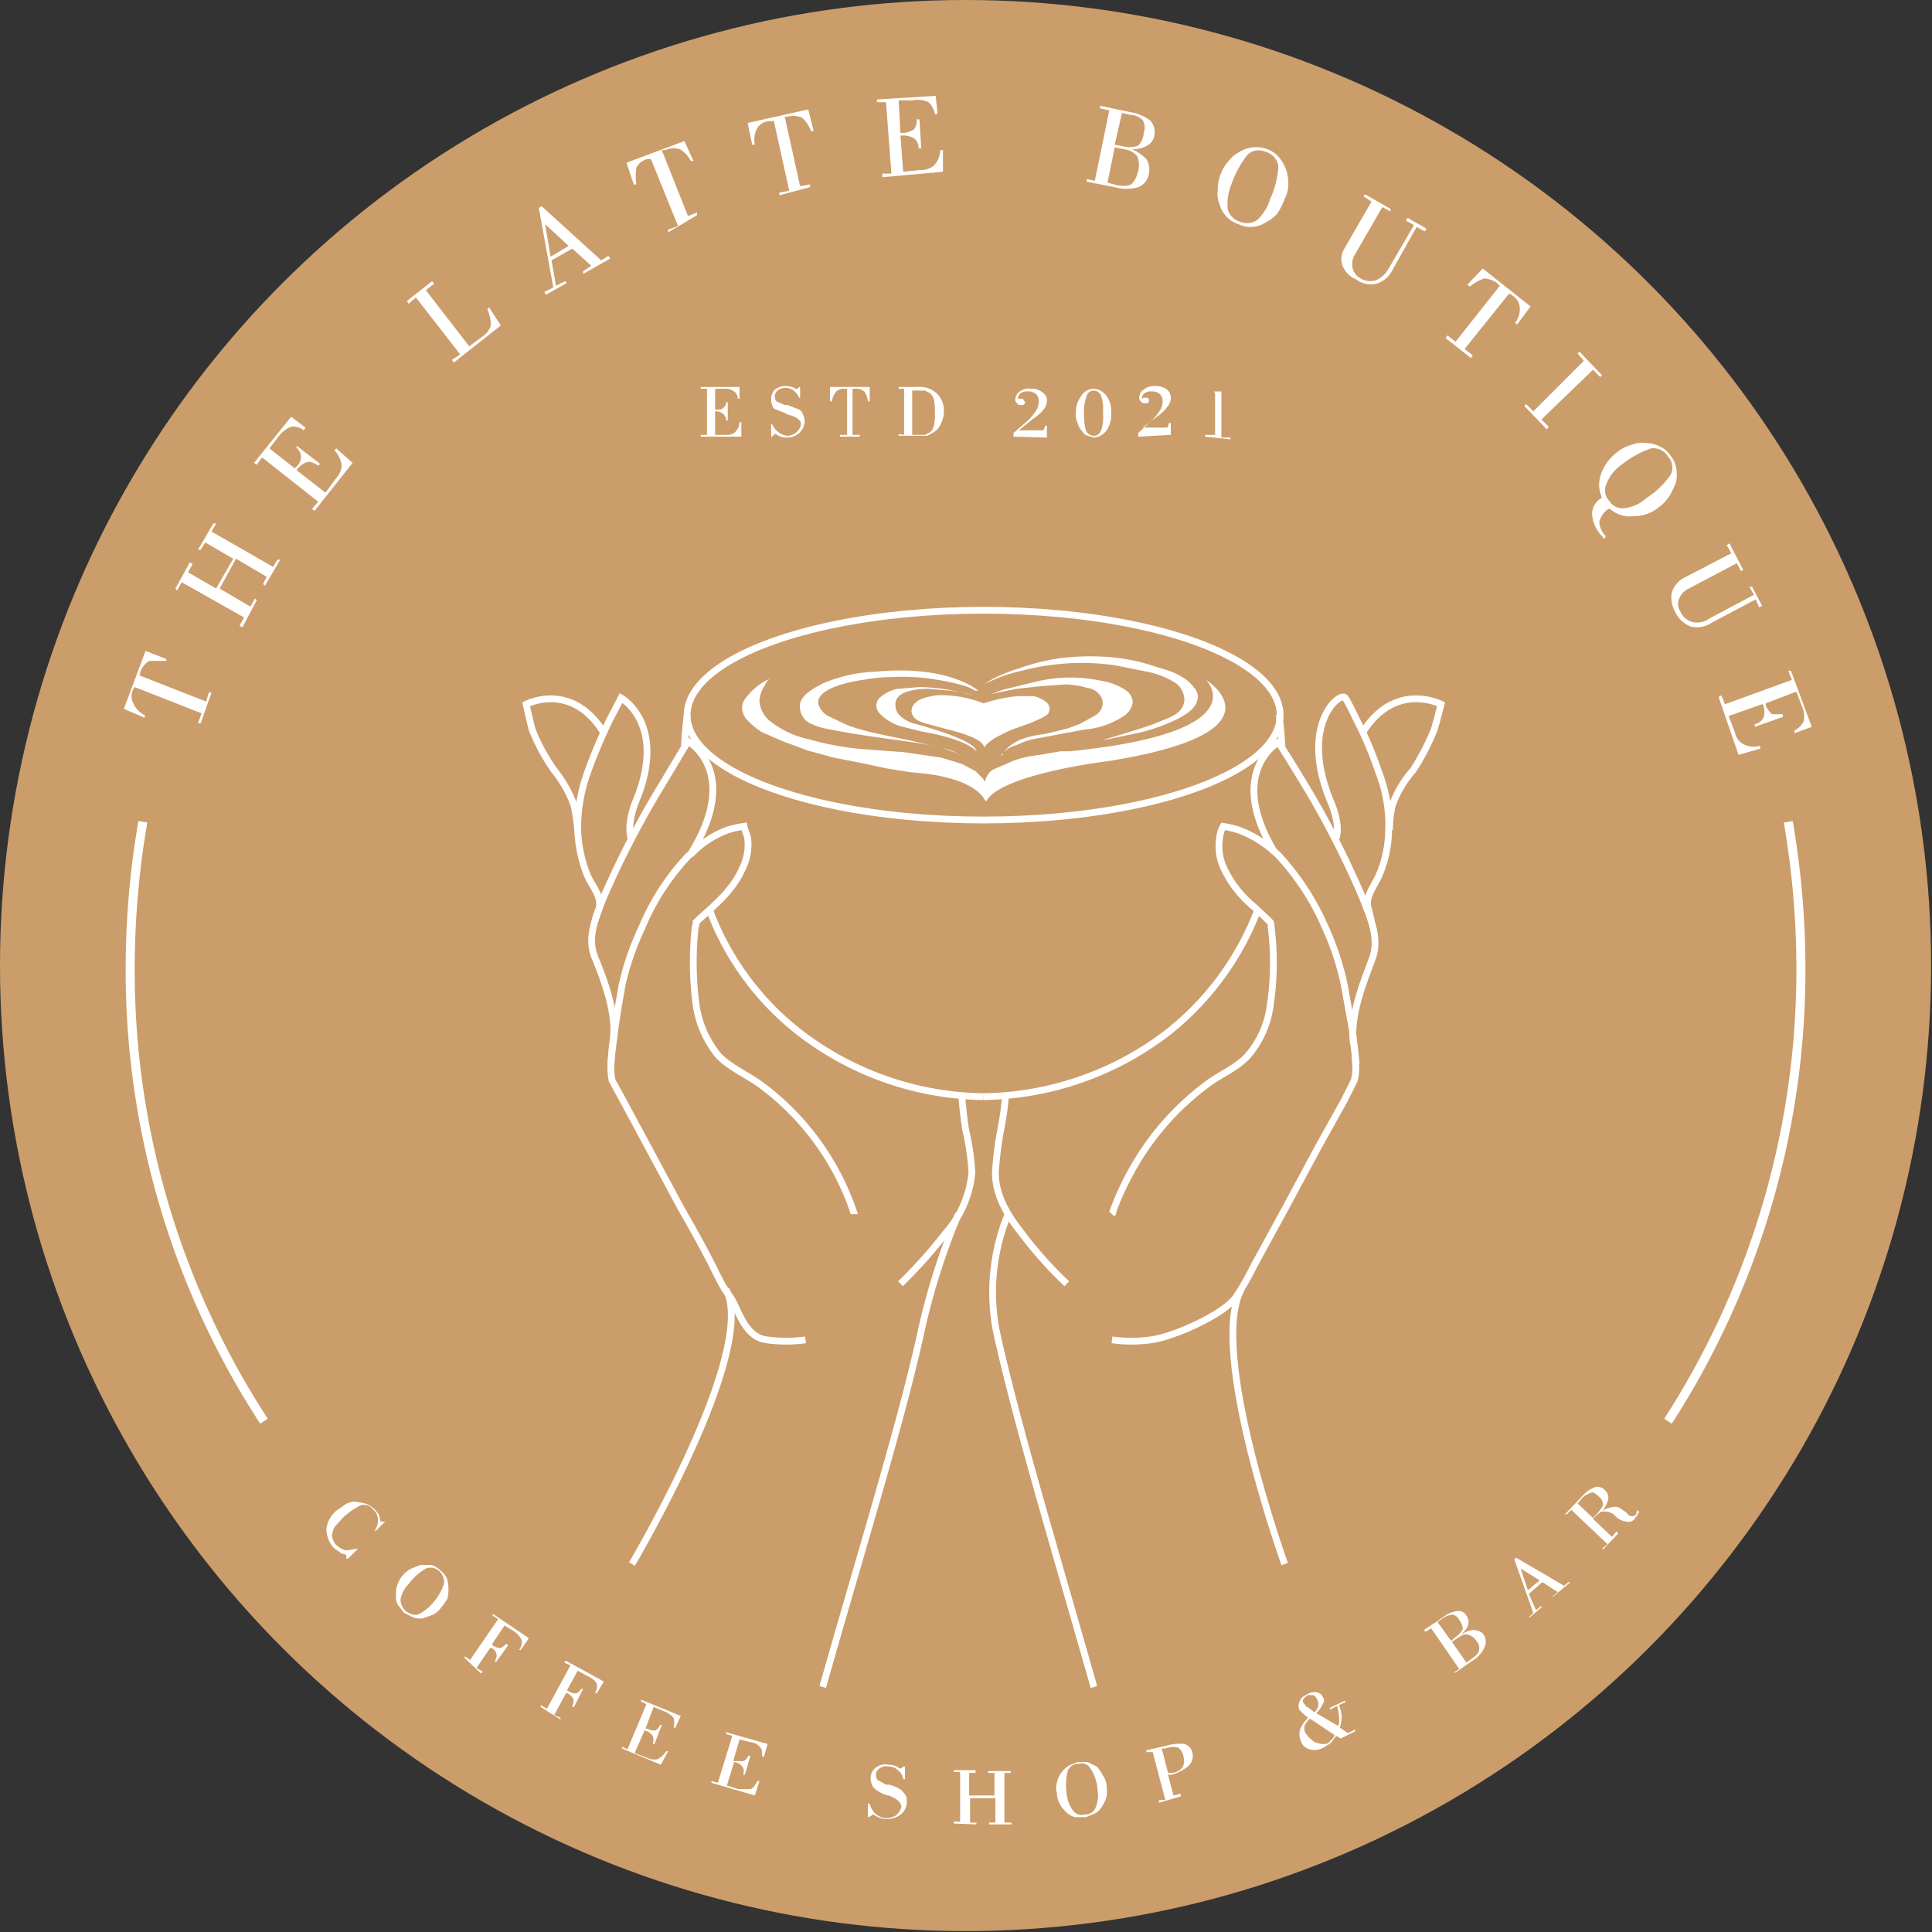 <svg xmlns="http://www.w3.org/2000/svg" viewBox="0 0 213.7 213.7"><rect x="0" y="0" width="213.7" height="213.7" fill="#333333" stroke="none"/><defs><style>.cls-1{fill:#cb9d6a;}.cls-2,.cls-4{fill:none;stroke:#fff;stroke-miterlimit:10;}.cls-2{stroke-width:0.75px;}.cls-3{fill:#fff;}</style></defs><g id="Layer_2" data-name="Layer 2"><g id="Layer_1-2" data-name="Layer 1"><circle class="cls-1" cx="106.8" cy="106.8" r="106.8"/><path class="cls-2" d="M151.7,101.9l-.3-1.2c-.5-1.4.5-2.5,1.1-3.8a13,13,0,0,0,1.1-5.1,16,16,0,0,0-1.1-6.4,40.5,40.5,0,0,0-2.4-5.7c-.4-.8-.8-1.7-1.3-2.5s-5.2,2.9-1.6,11.5c0,0,1.1,2.4.6,4"/><path class="cls-2" d="M150.8,80.9c3.6-5.6,8.6-3,8.6-3s-.7,2.7-.8,2.9a26.4,26.4,0,0,1-2.3,4.4,11.8,11.8,0,0,0-2.3,3.9,12.4,12.4,0,0,0-.3,2.7"/><path class="cls-2" d="M111.2,121.4a30,30,0,0,1-.5,3.5,39.3,39.3,0,0,0-.6,4.8c0,2.6,1.4,4.8,2.9,6.7a44.4,44.4,0,0,0,5,5.6"/><path class="cls-2" d="M111.5,134.3a22.7,22.7,0,0,0-1.3,12.9c2.1,9.7,6.4,23.9,10.8,39.4"/><path class="cls-2" d="M142.1,173s-8.5-23.6-4.8-30.4"/><path class="cls-2" d="M65.8,101.9a8.4,8.4,0,0,1,.4-1.2c.5-1.4-.6-2.5-1.2-3.8a15,15,0,0,1-1.1-5.1A18,18,0,0,1,65,85.4a57.2,57.2,0,0,1,2.4-5.7l1.3-2.5s5.2,2.9,1.6,11.5c0,0-1,2.4-.5,4"/><path class="cls-2" d="M66.7,80.9c-3.6-5.6-8.5-3-8.5-3s.6,2.7.7,2.9a21.1,21.1,0,0,0,2.4,4.4,13.6,13.6,0,0,1,2.2,3.9,25.1,25.1,0,0,1,.4,2.7"/><path class="cls-2" d="M76.5,94.3c5.5-9-.4-12.3-.4-12.3l-3.6,6a101.8,101.8,0,0,0-5.8,11.4c-.8,2.1-1.8,4.3-.9,6.5s2.5,6.2,2,9.3a21.2,21.2,0,0,0-.2,2.4"/><path class="cls-2" d="M94.5,134.3c0-.1-.1-.2-.1-.3a29.1,29.1,0,0,0-10.1-13.9c-1.6-1.2-3.4-1.9-4.8-3.3a11.4,11.4,0,0,1-2.5-5.6,36.2,36.2,0,0,1-.1-8.7.9.9,0,0,0,.1-.5l.3-.3c1.9-1.7,3.8-3.3,4.8-5.6a5.9,5.9,0,0,0,.6-3.4c-.1-.5-.3-.8-.4-1.3a11.6,11.6,0,0,0-1.8.4,10.7,10.7,0,0,0-4,2.6l-.3.2a26.3,26.3,0,0,0-5.2,8,30.3,30.3,0,0,0-2.2,6.4c-.3,1.7-.6,3.4-.8,5s-.3,2.2-.4,3.3a8.1,8.1,0,0,0,.1,2.2l1.2,2.2,2.8,5.2,3.6,6.7c1.2,2.1,2.4,4.2,3.5,6.4s1.2,2.4,2,3.5,1.5,4.4,4,4.7a15.5,15.5,0,0,0,4.3,0"/><path class="cls-2" d="M106.4,121.4s.1,1.5.4,3.5a26.5,26.5,0,0,1,.7,4.8,11.7,11.7,0,0,1-2.9,6.7,53.9,53.9,0,0,1-5,5.6"/><path class="cls-2" d="M106,134.3a75.5,75.5,0,0,0-4.1,12.9c-2.1,9.7-6.5,23.9-10.9,39.4"/><path class="cls-2" d="M69.9,173s14-23.6,10.4-30.4"/><ellipse class="cls-2" cx="108.8" cy="79.1" rx="32.8" ry="11.6"/><path class="cls-2" d="M141,94.3h0c-5.4-8.9.4-12.2.4-12.2,1.3,2,2.5,4,3.7,6a101,101,0,0,1,5.7,11.4c.8,2.1,1.8,4.3,1,6.5s-2.5,6.2-2.1,9.3a22.4,22.4,0,0,1,.3,2.4"/><path class="cls-2" d="M123,134.3a.4.4,0,0,0,.1-.3,32,32,0,0,1,2.7-5.6,29.7,29.7,0,0,1,7.5-8.3c1.5-1.2,3.4-1.9,4.7-3.3a10.6,10.6,0,0,0,2.5-5.6,31.7,31.7,0,0,0,.1-8.7.9.9,0,0,0-.1-.5l-.3-.3-1.5-1.4a12.3,12.3,0,0,1-3.3-4.2,5.8,5.8,0,0,1-.5-3.4,3.3,3.3,0,0,1,.4-1.3,13.6,13.6,0,0,1,1.7.4,12.7,12.7,0,0,1,4.4,2.8,28.3,28.3,0,0,1,5.2,8,30,30,0,0,1,2.1,6.4l.9,5c.1,1.1.3,2.2.3,3.3a5.5,5.5,0,0,1-.1,2.2l-1.1,2.2-2.9,5.2-3.6,6.7-3.5,6.4a31.2,31.2,0,0,1-2,3.5c-1.5,2-7,4.4-9.4,4.7a15.5,15.5,0,0,1-4.3,0"/><path class="cls-2" d="M139.1,100.7a31.6,31.6,0,0,1-9.8,13.4,34.2,34.2,0,0,1-20.5,7.2"/><path class="cls-2" d="M141.5,79.1c0,.2.2,1.6.3,3.5"/><path class="cls-2" d="M78.5,100.7a30.8,30.8,0,0,0,9.8,13.4,34,34,0,0,0,20.5,7.2"/><path class="cls-2" d="M76,79.1c0,.2-.2,1.5-.3,3.4"/><path class="cls-3" d="M95.9,82.9l4.1.3,4.1.6,2.3.7,1.5.8.8.8c.1.1.5.8.3.9s-.1-.2-.1-.3.1-.6.3-.9a1.6,1.6,0,0,1,.7-.7l2.3-1a12.7,12.7,0,0,1,2.8-.6l2.3-.4h1c21-2.1,15.1-7.9,15.1-7.9s9.3,5.8-10.9,9c0,0-11.7,1.4-13.4,4.4H109c-.3-.6-1.4-2.3-6.4-3l-2-.2-2.5-.4-2.8-.6-3.1-.6-2.9-.8L86.6,82l-2.3-1a8.8,8.8,0,0,1-1.5-1.2,2.1,2.1,0,0,1-.7-1.3,1.6,1.6,0,0,1,.4-1.3,6.6,6.6,0,0,1,2.6-2.1,1.8,1.8,0,0,0-.5.7,3.5,3.5,0,0,0-.6,1.7,3.1,3.1,0,0,0,1.1,2.2,10.4,10.4,0,0,0,4.5,2.1,29.9,29.9,0,0,0,5.2,1Z"/><path class="cls-3" d="M108.8,82.7a5.2,5.2,0,0,1,1.9-1.4c1.2-.7,2.6-1,3.9-1.6a5.4,5.4,0,0,0,1.3-.7,1.4,1.4,0,0,0,.2-.6c0-.8-1.1-1.2-1.7-1.4h-1.8a16.1,16.1,0,0,0-3.8.8,12.8,12.8,0,0,0-5.1-.9,7.3,7.3,0,0,0-2,.5c-.5.3-1.1.9-.8,1.6s.9.8,1.4,1l2.6.7C109.3,81.8,108.8,82.7,108.8,82.7Z"/><path class="cls-3" d="M110.7,83.6a4.9,4.9,0,0,1,2.2-1.8,11,11,0,0,1,2.6-.6l2.5-.6,1.4-.5,1.8-1a1.6,1.6,0,0,0,.7-.9,1.4,1.4,0,0,0-.1-1.1,2,2,0,0,0-1.5-1,10,10,0,0,0-2.4-.4l-2.8.2-2.7.3-2,.4-.8.2,1.3-.5,3.3-.8a16.3,16.3,0,0,1,7.6-.2,6.9,6.9,0,0,1,2.8,1.1,1.7,1.7,0,0,1,.7,1.3,2.2,2.2,0,0,1-1,1.5,9.2,9.2,0,0,1-4.4,1.5l-5.3,1a7.4,7.4,0,0,0-2.1.7,3.2,3.2,0,0,0-1.6.9v.2"/><path class="cls-3" d="M122.4,81.8c-1.8.4,3.7-1.1,5.4-1.8s3-1,3.2-2.5a2.3,2.3,0,0,0-.9-1.9,9,9,0,0,0-3.2-1.3l-3.5-.7a25.9,25.9,0,0,0-10.4.6,16,16,0,0,0-3.1,1l-1.1.5,1-.6a18.8,18.8,0,0,1,3-1.2,22.8,22.8,0,0,1,4.5-1.1,27.2,27.2,0,0,1,5.7-.1,21.3,21.3,0,0,1,5,1.1c1.5.4,3.2,1,4.1,2.3a1.5,1.5,0,0,1,.4.9c0,1.3-1.3,2-2.2,2.5a20.2,20.2,0,0,1-4.1,1.5Z"/><path class="cls-3" d="M106.2,83.6c-1.3-1.4-7.8-1.6-14.3-2.9a8.3,8.3,0,0,1-2.1-.6,2.1,2.1,0,0,1-1.3-2.3c.3-1.1,1.6-1.7,2.5-2.2a16.3,16.3,0,0,1,5.8-1.3c8.2-.8,11.4,2.1,11.4,2.1h-.3l-.8-.4a20.9,20.9,0,0,0-3.4-.8,21.9,21.9,0,0,0-5.1-.3,15.5,15.5,0,0,0-3.1.3,14.6,14.6,0,0,0-3,.7c-.8.3-2.1.9-2,1.9a2.3,2.3,0,0,0,1.1,1.4l2.1,1c2.7,1,5.5,1.3,8.2,2l2.3.5,1.6.6c.1.1.4.2.4.4"/><path class="cls-3" d="M77.5,48.3v-.2h.7V43h-.7v-.2h4.3v1.3h-.2a.9.9,0,0,0-.4-.8,1.6,1.6,0,0,0-1.1-.3h-1v2.3h.1c.4,0,.7,0,.8-.2a.6.6,0,0,0,.3-.6h.2v2h-.2a.8.8,0,0,0-.3-.7,1.2,1.2,0,0,0-.9-.3h0v2.6h1.2a1.3,1.3,0,0,0,1-.3,1.6,1.6,0,0,0,.5-1.1H82v1.6Z"/><path class="cls-3" d="M85.4,48.3h-.1V46.9h.1a2.2,2.2,0,0,0,.7.9,1.8,1.8,0,0,0,1,.4,1.5,1.5,0,0,0,1-.4,1.4,1.4,0,0,0,.5-.9c0-.4-.5-.8-1.3-1s-.2,0-.2-.1l-1.5-.6a1.7,1.7,0,0,1-.3-1,1.5,1.5,0,0,1,.4-1.1,2,2,0,0,1,1.3-.4,1.9,1.9,0,0,1,1,.3h.2l.2-.2h.1V44h-.1a2.4,2.4,0,0,0-.6-.8,1.6,1.6,0,0,0-.9-.3,1.4,1.4,0,0,0-.9.3.9.9,0,0,0-.3.7.8.8,0,0,0,.2.5l.9.4h.3l1.3.5a1,1,0,0,1,.4.5,1.9,1.9,0,0,1,.2.7,1.8,1.8,0,0,1-.6,1.4,2,2,0,0,1-1.4.5,1.9,1.9,0,0,1-1.2-.4h-.1Z"/><path class="cls-3" d="M92.9,48.3v-.2h.8V43h-.3a1.2,1.2,0,0,0-.9.3,2.3,2.3,0,0,0-.5,1.1h-.2V42.8h4.4v1.6h-.2a2.3,2.3,0,0,0-.4-1.1,1.5,1.5,0,0,0-1-.3h-.3v5.1h.8v.2Z"/><path class="cls-3" d="M100,48.1V43h-.6v-.2h2.1a2.8,2.8,0,0,1,2.1.7,2.6,2.6,0,0,1,.8,2,2.8,2.8,0,0,1-.3,1.3,2,2,0,0,1-.8,1l-.7.4H99.4v-.2Zm.9-5.1v5.1h1.4l.6-.3a1.6,1.6,0,0,0,.4-.7,5,5,0,0,0,.1-1.5,5.3,5.3,0,0,0-.1-1.4,1.6,1.6,0,0,0-.4-.7l-.6-.3h-1.4Z"/><path class="cls-3" d="M112.1,48.3v-.4l1.5-1.3a5.3,5.3,0,0,0,1-1.2,1.7,1.7,0,0,0,.3-1,1.1,1.1,0,0,0-.3-.8,1.2,1.2,0,0,0-.9-.3,1.1,1.1,0,0,0-.8.2.7.7,0,0,0-.3.6h.3c.2,0,.3,0,.3.1s.2.2.2.3-.1.2-.2.3h-.3c-.2,0-.3,0-.4-.2a.5.5,0,0,1-.2-.4,1.1,1.1,0,0,1,.5-.9A1.6,1.6,0,0,1,114,43a1.7,1.7,0,0,1,1.3.4,1,1,0,0,1,.5,1,1.6,1.6,0,0,1-.3.8,4.4,4.4,0,0,1-1.2,1.1l-1.6,1.3h2.7c.1-.1.1-.2.2-.5h.2v1.3Z"/><path class="cls-3" d="M119,45.7a2.9,2.9,0,0,1,.6-1.9A1.6,1.6,0,0,1,121,43a1.9,1.9,0,0,1,1.4.8,2.9,2.9,0,0,1,.5,1.9,2.9,2.9,0,0,1-.5,1.9,1.9,1.9,0,0,1-1.4.8l-.7-.2a1,1,0,0,1-.6-.5,2,2,0,0,1-.5-.9A2,2,0,0,1,119,45.7Zm.9,0a7.8,7.8,0,0,0,.2,1.9,1,1,0,0,0,.9.6c.4,0,.6-.2.8-.6a4.7,4.7,0,0,0,.2-1.9,4.7,4.7,0,0,0-.2-1.9.9.9,0,0,0-.8-.6.8.8,0,0,0-.8.6A4.7,4.7,0,0,0,119.9,45.7Z"/><path class="cls-3" d="M125.9,48.3v-.4l1.4-1.3a5.3,5.3,0,0,0,1-1.2,1.7,1.7,0,0,0,.3-1,1.1,1.1,0,0,0-.3-.8,1.2,1.2,0,0,0-.9-.3,1.1,1.1,0,0,0-.8.2.7.7,0,0,0-.3.6h0c.1,0,.1,0,.1-.1h.6c0,.1.1.2.1.3s-.1.2-.1.3h-.4a.4.4,0,0,1-.4-.2.5.5,0,0,1-.2-.4,1.1,1.1,0,0,1,.5-.9,1.8,1.8,0,0,1,1.3-.4,2,2,0,0,1,1.3.4,1.2,1.2,0,0,1,.4,1,1.6,1.6,0,0,1-.3.8,5.6,5.6,0,0,1-1.1,1.1l-1.7,1.3h2.7c.1-.1.1-.2.2-.5h.2v1.3Z"/><path class="cls-3" d="M133.3,48.3v-.2h1.1V43.6c0-.1-.1-.2-.1-.3h.8v5.1h1v.2Z"/><path class="cls-3" d="M108,83.1s-.9-1.3-6.1-2.2l-2-.5a5.3,5.3,0,0,1-2.7-1.6,1.2,1.2,0,0,1,.2-1.7,4.4,4.4,0,0,1,1.8-.9l2.5-.2a20.1,20.1,0,0,1,4.2.5l1.9.4-.8-.2-1.8-.3-2.4-.2a7.5,7.5,0,0,0-2.1.2c-.7.2-1.3.4-1.6,1.1a1.7,1.7,0,0,0,.6,1.8,3.8,3.8,0,0,0,1.7.8C104.2,80.9,107.9,82.1,108,83.1Z"/><path class="cls-4" d="M184.5,157.2a92,92,0,0,0,14.7-50.1,95.7,95.7,0,0,0-1.4-16.2"/><path class="cls-4" d="M15.8,90.9a95.7,95.7,0,0,0-1.4,16.2,91.3,91.3,0,0,0,14.8,50.1"/><path class="cls-3" d="M22.2,80h-.3l.4-1.1L14.9,76h0l-.2.3a1.7,1.7,0,0,0,0,1.4A2.7,2.7,0,0,0,16,79.1v.3l-2.3-1L16.1,72l2.3.9v.2H16.5a2.4,2.4,0,0,0-1,1.3v.2a.1.1,0,0,0-.1.1l7.4,2.9.3-1h.3Z"/><path class="cls-3" d="M26.8,69.4l-.3-.2.5-.9-6.9-3.9-.5.9-.2-.2L21,62.2l.3.2-.5.9,3.1,1.8,1.9-3.3L22.7,60l-.5.8h-.3l1.7-2.9h.3l-.5.9,6.8,3.9.5-.8H31l-1.7,2.9-.2-.2.4-.8-3.4-2-1.8,3.3,3.4,2,.5-.9.2.2Z"/><path class="cls-3" d="M34.8,56.5l-.3-.2.7-.8L29,50.6l-.6.8-.3-.2,4.1-5.1,1.6,1.2-.2.3a1.8,1.8,0,0,0-1.4-.4,3.2,3.2,0,0,0-1.4,1.1l-1,1.3,2.8,2.2.2-.2a1.5,1.5,0,0,0,.5-1.1,1.6,1.6,0,0,0-.5-1v-.2l2.6,2-.2.2c-.5-.3-.9-.5-1.2-.4a2.4,2.4,0,0,0-1.2.9h0L36,54.5,37.1,53a2.5,2.5,0,0,0,.7-1.5,3.2,3.2,0,0,0-.8-1.7l.2-.2L39,51.2Z"/><path class="cls-3" d="M50.2,40.1l-.2-.3.9-.6L46,32.9l-.8.7-.2-.3,2.8-2.2.2.3-.9.7,4.8,6.2,1.5-1.1a2.4,2.4,0,0,0,.9-1.2,4.5,4.5,0,0,0-.4-1.8l.2-.2,1.3,2Z"/><path class="cls-3" d="M60.4,32.6l-.2-.3,1-.5L59.6,23l.3-.2,6.6,6,.8-.5.2.3-3,1.7V30l.9-.6-2.1-1.9L61,28.8l.5,2.8,1-.5.2.2Zm.5-4.2,2-1.2-2.6-2.4Z"/><path class="cls-3" d="M73.9,25.7v-.3l1.1-.4L72,17.6h-.4a1.9,1.9,0,0,0-1.2.9,5.8,5.8,0,0,0,0,1.9h-.3l-.8-2.4,6.4-2.4,1,2.2h-.3a3.1,3.1,0,0,0-1.2-1.3,2.2,2.2,0,0,0-1.6.1h-.4l2.9,7.3,1-.4v.3Z"/><path class="cls-3" d="M86.2,21.6v-.3l1.1-.2-1.7-7.7H85a1.8,1.8,0,0,0-1.2.7,2.6,2.6,0,0,0-.3,1.9h-.3l-.5-2.4,6.7-1.5.6,2.4h-.3a3.6,3.6,0,0,0-1-1.5,2.7,2.7,0,0,0-1.6-.1h-.3l1.7,7.7,1.1-.2v.3Z"/><path class="cls-3" d="M97.6,19.6v-.4h1L98,11.3H97V11l6.5-.4.2,2h-.3a2.3,2.3,0,0,0-.7-1.3,2.7,2.7,0,0,0-1.7-.2H99.4l.2,3.6h.3a2.4,2.4,0,0,0,1.2-.4,1.6,1.6,0,0,0,.3-1.1h.3l.2,3.2h-.3a1.3,1.3,0,0,0-.5-1.1,2.4,2.4,0,0,0-1.4-.3h-.1l.3,4,1.9-.2a2.1,2.1,0,0,0,1.5-.5,2.5,2.5,0,0,0,.7-1.7h.3v2.4Z"/><path class="cls-3" d="M120.2,20.1v-.3l.9.2,1.6-7.8-1-.2v-.3l3.3.7a5,5,0,0,1,2.2.9,1.9,1.9,0,0,1,.5,1.6,1.5,1.5,0,0,1-.8,1.2,3.1,3.1,0,0,1-1.7.4h0a5,5,0,0,1,1.6,1.1,2.1,2.1,0,0,1,.3,1.5,1.9,1.9,0,0,1-1.2,1.6,4.6,4.6,0,0,1-2.6,0Zm3.1-3.8-.8,3.9,1.1.3c.8.1,1.3.1,1.6-.2s.5-.6.7-1.4a2.6,2.6,0,0,0-.1-1.6,2.2,2.2,0,0,0-1.5-.8Zm0-.3,1,.2a2.7,2.7,0,0,0,1.6-.1,2,2,0,0,0,.6-1.4,1.6,1.6,0,0,0-.1-1.4,2,2,0,0,0-1.4-.6l-.9-.2Z"/><path class="cls-3" d="M137,24.8a2.9,2.9,0,0,1-1.3-.8,3.2,3.2,0,0,1-.8-1.4,2.9,2.9,0,0,1-.2-1.6,4.7,4.7,0,0,1,.3-1.7,4.6,4.6,0,0,1,.9-1.5,4,4,0,0,1,1.2-1,3.6,3.6,0,0,1,3.1-.3,3.6,3.6,0,0,1,1.2.8,5.7,5.7,0,0,1,.8,1.3,4.7,4.7,0,0,1,.3,1.7,3.5,3.5,0,0,1-.4,1.7,8,8,0,0,1-.8,1.6,4.1,4.1,0,0,1-1.3,1,3,3,0,0,1-1.5.5A2.9,2.9,0,0,1,137,24.8Zm3-8a1.8,1.8,0,0,0-2,.3,11.3,11.3,0,0,0-1.8,3.3,5.7,5.7,0,0,0-.4,2.7,1.9,1.9,0,0,0,1.3,1.4,2,2,0,0,0,2-.2,5.3,5.3,0,0,0,1.4-2.3,10,10,0,0,0,.9-3.6A1.9,1.9,0,0,0,140,16.8Z"/><path class="cls-3" d="M148.7,27.5l3-5.2-.9-.6.2-.2,2.8,1.6v.3l-.9-.5-3,5.2a2.1,2.1,0,0,0-.3,1.5,1.8,1.8,0,0,0,.9,1.2,2.1,2.1,0,0,0,1.7.2,2.9,2.9,0,0,0,1.4-1.3l2.8-4.8-.9-.5.2-.3,2.1,1.2-.2.3-.9-.5-2.7,4.8a2.9,2.9,0,0,1-1.8,1.5,2.7,2.7,0,0,1-2.2-.5,2.7,2.7,0,0,1-1.5-1.5A2.2,2.2,0,0,1,148.7,27.5Z"/><path class="cls-3" d="M159.9,37.4l.2-.3.9.7,4.9-6.2a.1.1,0,0,1-.1-.1c-.1,0-.1-.1-.2-.2a3,3,0,0,0-1.4-.5,4.4,4.4,0,0,0-1.6.9l-.3-.2,1.7-1.8,5.3,4.2-1.5,2-.2-.2a2.5,2.5,0,0,0,.5-1.7,1.7,1.7,0,0,0-.8-1.3c-.1-.1-.2-.1-.2-.2h-.2L162,38.6l.9.7-.2.3Z"/><path class="cls-3" d="M168.6,44.9l.2-.2.8.8,5.6-5.6-.7-.8.2-.2,2.5,2.6-.2.2-.8-.8-5.7,5.5.8.8-.2.3Z"/><path class="cls-3" d="M177.6,59.4l-.2.2-.2-.3a3.9,3.9,0,0,1-1.1-2.4,2.1,2.1,0,0,1,1-1.8h.1a3.6,3.6,0,0,1-.1-2.7,5.1,5.1,0,0,1,1.8-2.4,4,4,0,0,1,1.6-.8,3,3,0,0,1,1.6-.2,3.3,3.3,0,0,1,1.5.4,2.4,2.4,0,0,1,1.1.9,3.1,3.1,0,0,1,.7,1.4,4.3,4.3,0,0,1,0,1.6,10.1,10.1,0,0,1-.7,1.5,4.9,4.9,0,0,1-1.2,1.3,4.4,4.4,0,0,1-2.8,1,3.3,3.3,0,0,1-2.6-.8h-.2a2.5,2.5,0,0,0-1,1.4,2.5,2.5,0,0,0,.7,1.6Zm6.9-8.9a1.9,1.9,0,0,0-1.9-.9,11,11,0,0,0-3.1,1.7,4.8,4.8,0,0,0-1.8,2.2,1.7,1.7,0,0,0,.3,1.9,1.7,1.7,0,0,0,1.7.8,4.2,4.2,0,0,0,2.4-1.1,9.4,9.4,0,0,0,2.7-2.6A1.8,1.8,0,0,0,184.5,50.5Z"/><path class="cls-3" d="M186.1,64l5.4-2.8-.5-.9.3-.2,1.5,2.9-.2.2-.5-.9-5.3,2.8a2.1,2.1,0,0,0-1.1,1.2,1.5,1.5,0,0,0,.2,1.4,2,2,0,0,0,1.3,1.1,2.3,2.3,0,0,0,1.9-.4l4.9-2.6-.5-.9h.3l1.1,2.1-.3.2-.4-.9-4.9,2.6a2.9,2.9,0,0,1-2.3.4,3.2,3.2,0,0,1-1.7-1.6,3.3,3.3,0,0,1-.4-2.1A2.9,2.9,0,0,1,186.1,64Z"/><path class="cls-3" d="M190.1,77.1l.3-.2.4,1,7.4-2.7-.4-1h.3l2.3,6.2-1.9.7v-.3a2.4,2.4,0,0,0,1-1,2.7,2.7,0,0,0-.2-1.7l-.6-1.6-3.4,1.3v.2A2.6,2.6,0,0,0,196,79h1.2v.3l-3.1,1.1v-.3a1.4,1.4,0,0,0,1-.8,2.3,2.3,0,0,0-.1-1.4h-.1l-3.7,1.3.7,1.8a1.9,1.9,0,0,0,.9,1.3,2.7,2.7,0,0,0,1.9.2v.3l-2.4.7Z"/><path class="cls-3" d="M39.5,171.3h.1l-1.1,1.1h-.2V172c-.2-.1-.5-.1-.7-.3l-.7-.5a3.2,3.2,0,0,1-.8-2,3.1,3.1,0,0,1,1.1-2.1l1-.7a2,2,0,0,1,1.1-.3l1.1.2a3.3,3.3,0,0,1,1,.6l.5.6.2.8h.5l-1.1,1.1v-.2a1.8,1.8,0,0,0,.3-1.2,1.4,1.4,0,0,0-.5-1,1.3,1.3,0,0,0-1.4-.5,8.2,8.2,0,0,0-2,1.4l-.8.9a1.3,1.3,0,0,0-.3.7.8.8,0,0,0,0,.7,1.6,1.6,0,0,0,.4.7,2.4,2.4,0,0,0,1.1.6Z"/><path class="cls-3" d="M44.7,178.4l-.7-.9a2,2,0,0,1-.2-1.1,2.5,2.5,0,0,1,.2-1.2,2.7,2.7,0,0,1,.6-1,2.8,2.8,0,0,1,.9-.7l1-.4h1.2a2.1,2.1,0,0,1,1,.6,2.7,2.7,0,0,1,.7.8,3.6,3.6,0,0,1,.2,1.1,4.9,4.9,0,0,1-.1,1.2,6.1,6.1,0,0,1-.7,1,2.4,2.4,0,0,1-.9.8l-1.1.4a2.1,2.1,0,0,1-1.1-.1Zm3.9-4.6a1.4,1.4,0,0,0-1.5-.3,6.5,6.5,0,0,0-1.9,1.7,3.5,3.5,0,0,0-.9,1.7,1.7,1.7,0,0,0,1.9,1.7,5.1,5.1,0,0,0,1.6-1.2,6,6,0,0,0,1.3-2.2A1.6,1.6,0,0,0,48.6,173.8Z"/><path class="cls-3" d="M51.4,183.4v-.2l.6.4,3.1-4.5-.6-.4v-.2l4,2.7-.9,1.3h-.2a1.3,1.3,0,0,0,.3-1.1,2.6,2.6,0,0,0-.9-1l-1-.6-1.4,2.1h0a1.6,1.6,0,0,0,.9.4,1.5,1.5,0,0,0,.7-.5l.2.2-1.3,1.8h-.2c.2-.4.3-.6.2-.9s-.2-.4-.5-.6h-.2l-1.5,2.2.7.4-.2.2Z"/><path class="cls-3" d="M59.8,188.8v-.2l.7.4,2.6-4.8-.7-.3.2-.2,4.2,2.3-.8,1.3h-.2a1.5,1.5,0,0,0,.2-1.1,2.1,2.1,0,0,0-1-.8l-1.1-.6-1.2,2.2h.1a1.3,1.3,0,0,0,.9.3c.2,0,.4-.2.6-.5h.2l-1,2h-.2c.1-.4.2-.7.1-.9a1.7,1.7,0,0,0-.6-.6h-.2l-1.3,2.4.7.3v.2Z"/><path class="cls-3" d="M68.8,193.4v-.2l.6.3,2.1-5-.6-.3V188l4.4,1.8-.6,1.3h-.2a2,2,0,0,0,0-1.1,2.9,2.9,0,0,0-1-.7l-1.2-.5-.9,2.4h.2a1.5,1.5,0,0,0,.9.2,1,1,0,0,0,.5-.6h.2l-.8,2.1h-.2a1.4,1.4,0,0,0,0-.9,1.7,1.7,0,0,0-.9-.6h0l-1.1,2.5,1.3.5a1.9,1.9,0,0,0,1.2.2,2.6,2.6,0,0,0,1-.9h.2l-.8,1.5Z"/><path class="cls-3" d="M78.7,197.2V197l.7.2L81,192l-.7-.2v-.2l4.6,1.3-.4,1.4h-.2c0-.5,0-.8-.2-1a1.5,1.5,0,0,0-1.1-.6l-1.2-.3-.7,2.4h1.1c.3-.1.4-.3.6-.6H83l-.6,2.1h-.2c.1-.4.1-.7-.1-.9a1.3,1.3,0,0,0-.9-.5h0l-.8,2.6,1.3.4H83c.3-.1.5-.4.8-.9H84l-.5,1.6Z"/><path class="cls-3" d="M96.1,201H96v-1.5h.2a2.4,2.4,0,0,0,.6,1.1,2.2,2.2,0,0,0,1.1.5,2.1,2.1,0,0,0,1.2-.3,1.8,1.8,0,0,0,.6-.9c0-.5-.4-.9-1.4-1.3h-.1a3.7,3.7,0,0,1-1.6-.9,2,2,0,0,1-.3-1.1,1.4,1.4,0,0,1,.6-1.1,1.7,1.7,0,0,1,1.4-.3,1.9,1.9,0,0,1,1.2.4h.2l.2-.2h.2v1.4h-.2a1.4,1.4,0,0,0-.6-1,1.3,1.3,0,0,0-1-.4,1.2,1.2,0,0,0-1,.2.8.8,0,0,0-.4.7.7.7,0,0,0,.2.6l.9.5h.3a3.8,3.8,0,0,1,1.4.6l.5.6a2.2,2.2,0,0,1,.1.8,1.8,1.8,0,0,1-.8,1.4,2.7,2.7,0,0,1-1.6.4,2.9,2.9,0,0,1-1.3-.5h-.1c0,.1,0,.1-.1.1Z"/><path class="cls-3" d="M105.5,201.7v-.2h.7V196h-.7v-.2h2.4v.3h-.7v2.5h2.8v-2.5h-.7v-.2h2.5v.2h-.7v5.5h.8v.2h-2.5v-.2h.7v-2.7h-2.8v2.7h.7v.2Z"/><path class="cls-3" d="M120.1,201h-1.2a2.1,2.1,0,0,1-1-.6,3.1,3.1,0,0,1-.7-.9,2.7,2.7,0,0,1-.3-1.2,2,2,0,0,1,0-1.1,3,3,0,0,1,.4-1,3.8,3.8,0,0,1,.9-.9l1-.4h1.1l1,.5a3.6,3.6,0,0,1,.7,1,2.1,2.1,0,0,1,.4,1.1,4.8,4.8,0,0,1,0,1.2,3.7,3.7,0,0,1-.5,1.1,2,2,0,0,1-.8.8Zm-.8-5.9a1.2,1.2,0,0,0-1.2.8,6.7,6.7,0,0,0-.1,2.6,3.8,3.8,0,0,0,.7,1.8,1.2,1.2,0,0,0,1.3.4,1.2,1.2,0,0,0,1.2-.8,3.4,3.4,0,0,0,.2-1.9,4.7,4.7,0,0,0-.8-2.4A1.1,1.1,0,0,0,119.3,195.1Z"/><path class="cls-3" d="M128.2,199.4v-.3h.7l-1.4-5.3h-.7v-.2l2.2-.5a5,5,0,0,1,2-.2,1.3,1.3,0,0,1,.9,1,1.5,1.5,0,0,1-.4,1.4,4.8,4.8,0,0,1-1.9,1h-.4l.6,2.3.8-.2v.3Zm1-3.3h.4a1.7,1.7,0,0,0,1.2-.6,1.6,1.6,0,0,0,.1-1.2,1.4,1.4,0,0,0-.6-1,2.4,2.4,0,0,0-1.4.1h-.4Z"/><path class="cls-3" d="M147.8,192l-.6.8-.8.5a2,2,0,0,1-1.5.2,1.3,1.3,0,0,1-1-.9,1.9,1.9,0,0,1-.1-1.3,3.8,3.8,0,0,1,.9-1.3l-.4-.3-.3-.3-.3-.3a1.2,1.2,0,0,1,.1-1c.1-.3.4-.5.8-.7a1.5,1.5,0,0,1,1.1-.2c.3.1.5.2.6.5a.6.6,0,0,1,0,.8,3,3,0,0,1-.7,1l2.4,1.4a1.6,1.6,0,0,0,.1-1,5,5,0,0,0-.2-1.2l-.8.4v-.2l1.7-.8v.2l-.7.3a3.5,3.5,0,0,1,.3,1.3,5,5,0,0,1-.2,1.2l.9.6.8-.4v.2l-1.6.8Zm-2.4-2.6a1.3,1.3,0,0,0,.4-.7.9.9,0,0,0-.1-.7,1.1,1.1,0,0,0-.4-.5h-.7l-.4.4a.4.4,0,0,0,0,.5l.2.2a.2.2,0,0,0,.2.2Zm-.5.7a2.1,2.1,0,0,0-.6.8,1.2,1.2,0,0,0,.1.8l.4.5.6.5.7.2h.6a1,1,0,0,0,.5-.4.9.9,0,0,0,.4-.6Z"/><path class="cls-3" d="M161,185h-.2l.6-.4-3.1-4.5-.6.4-.2-.2,2.1-1.4a3.1,3.1,0,0,1,1.6-.7,1,1,0,0,1,1,.5,1.2,1.2,0,0,1,.2,1,2,2,0,0,1-.7,1h.1a2.4,2.4,0,0,1,1.3-.4c.5.1.8.2,1,.5a1.4,1.4,0,0,1,.1,1.4,3.1,3.1,0,0,1-1.2,1.4Zm-.5-3.5.6-.5a2.3,2.3,0,0,0,.7-.8,1.6,1.6,0,0,0-.4-1,1,1,0,0,0-.7-.6,2.1,2.1,0,0,0-1.1.4l-.6.4Zm.1.1,1.6,2.3.7-.5c.4-.3.7-.6.7-.9a1.1,1.1,0,0,0-.3-1,1.5,1.5,0,0,0-1-.7c-.3-.1-.6.1-1.1.4Z"/><path class="cls-3" d="M169.2,178.9h-.1l.5-.5-2.1-5.9.2-.2,5.3,3.1.5-.4h.2l-1.9,1.6h-.1l.6-.5-1.7-1.1-1.5,1.3.8,1.8.6-.5v.2Zm-.2-3,1.3-1.1-2.1-1.3Z"/><path class="cls-3" d="M177.2,171.3l.6-.5-4-3.8-.5.5h-.2l1.9-2a3.7,3.7,0,0,1,1.4-1,1.1,1.1,0,0,1,1.1.3,1.2,1.2,0,0,1,.4,1,3.7,3.7,0,0,1-.7,1.4h0a2.1,2.1,0,0,1,1.2-.5,1,1,0,0,1,.9.2l.6.4c.2.3.4.4.5.4h.3l.3-.2v-.2a.4.4,0,0,0,.1-.3l.2.2c-.1.2-.1.3-.2.4l-.3.4a.8.8,0,0,1-.9.3,1.9,1.9,0,0,1-1.3-.7h0a1.6,1.6,0,0,0-.9-.4h-.6l-.5.4-.4.4,2.1,2,.5-.6.2.2-1.7,1.8Zm-1-3.4.4-.4c.4-.5.7-.8.7-1.1a1.1,1.1,0,0,0-.5-.9c-.3-.3-.6-.5-.8-.4s-.6.2-1,.6l-.5.6Z"/></g></g></svg>